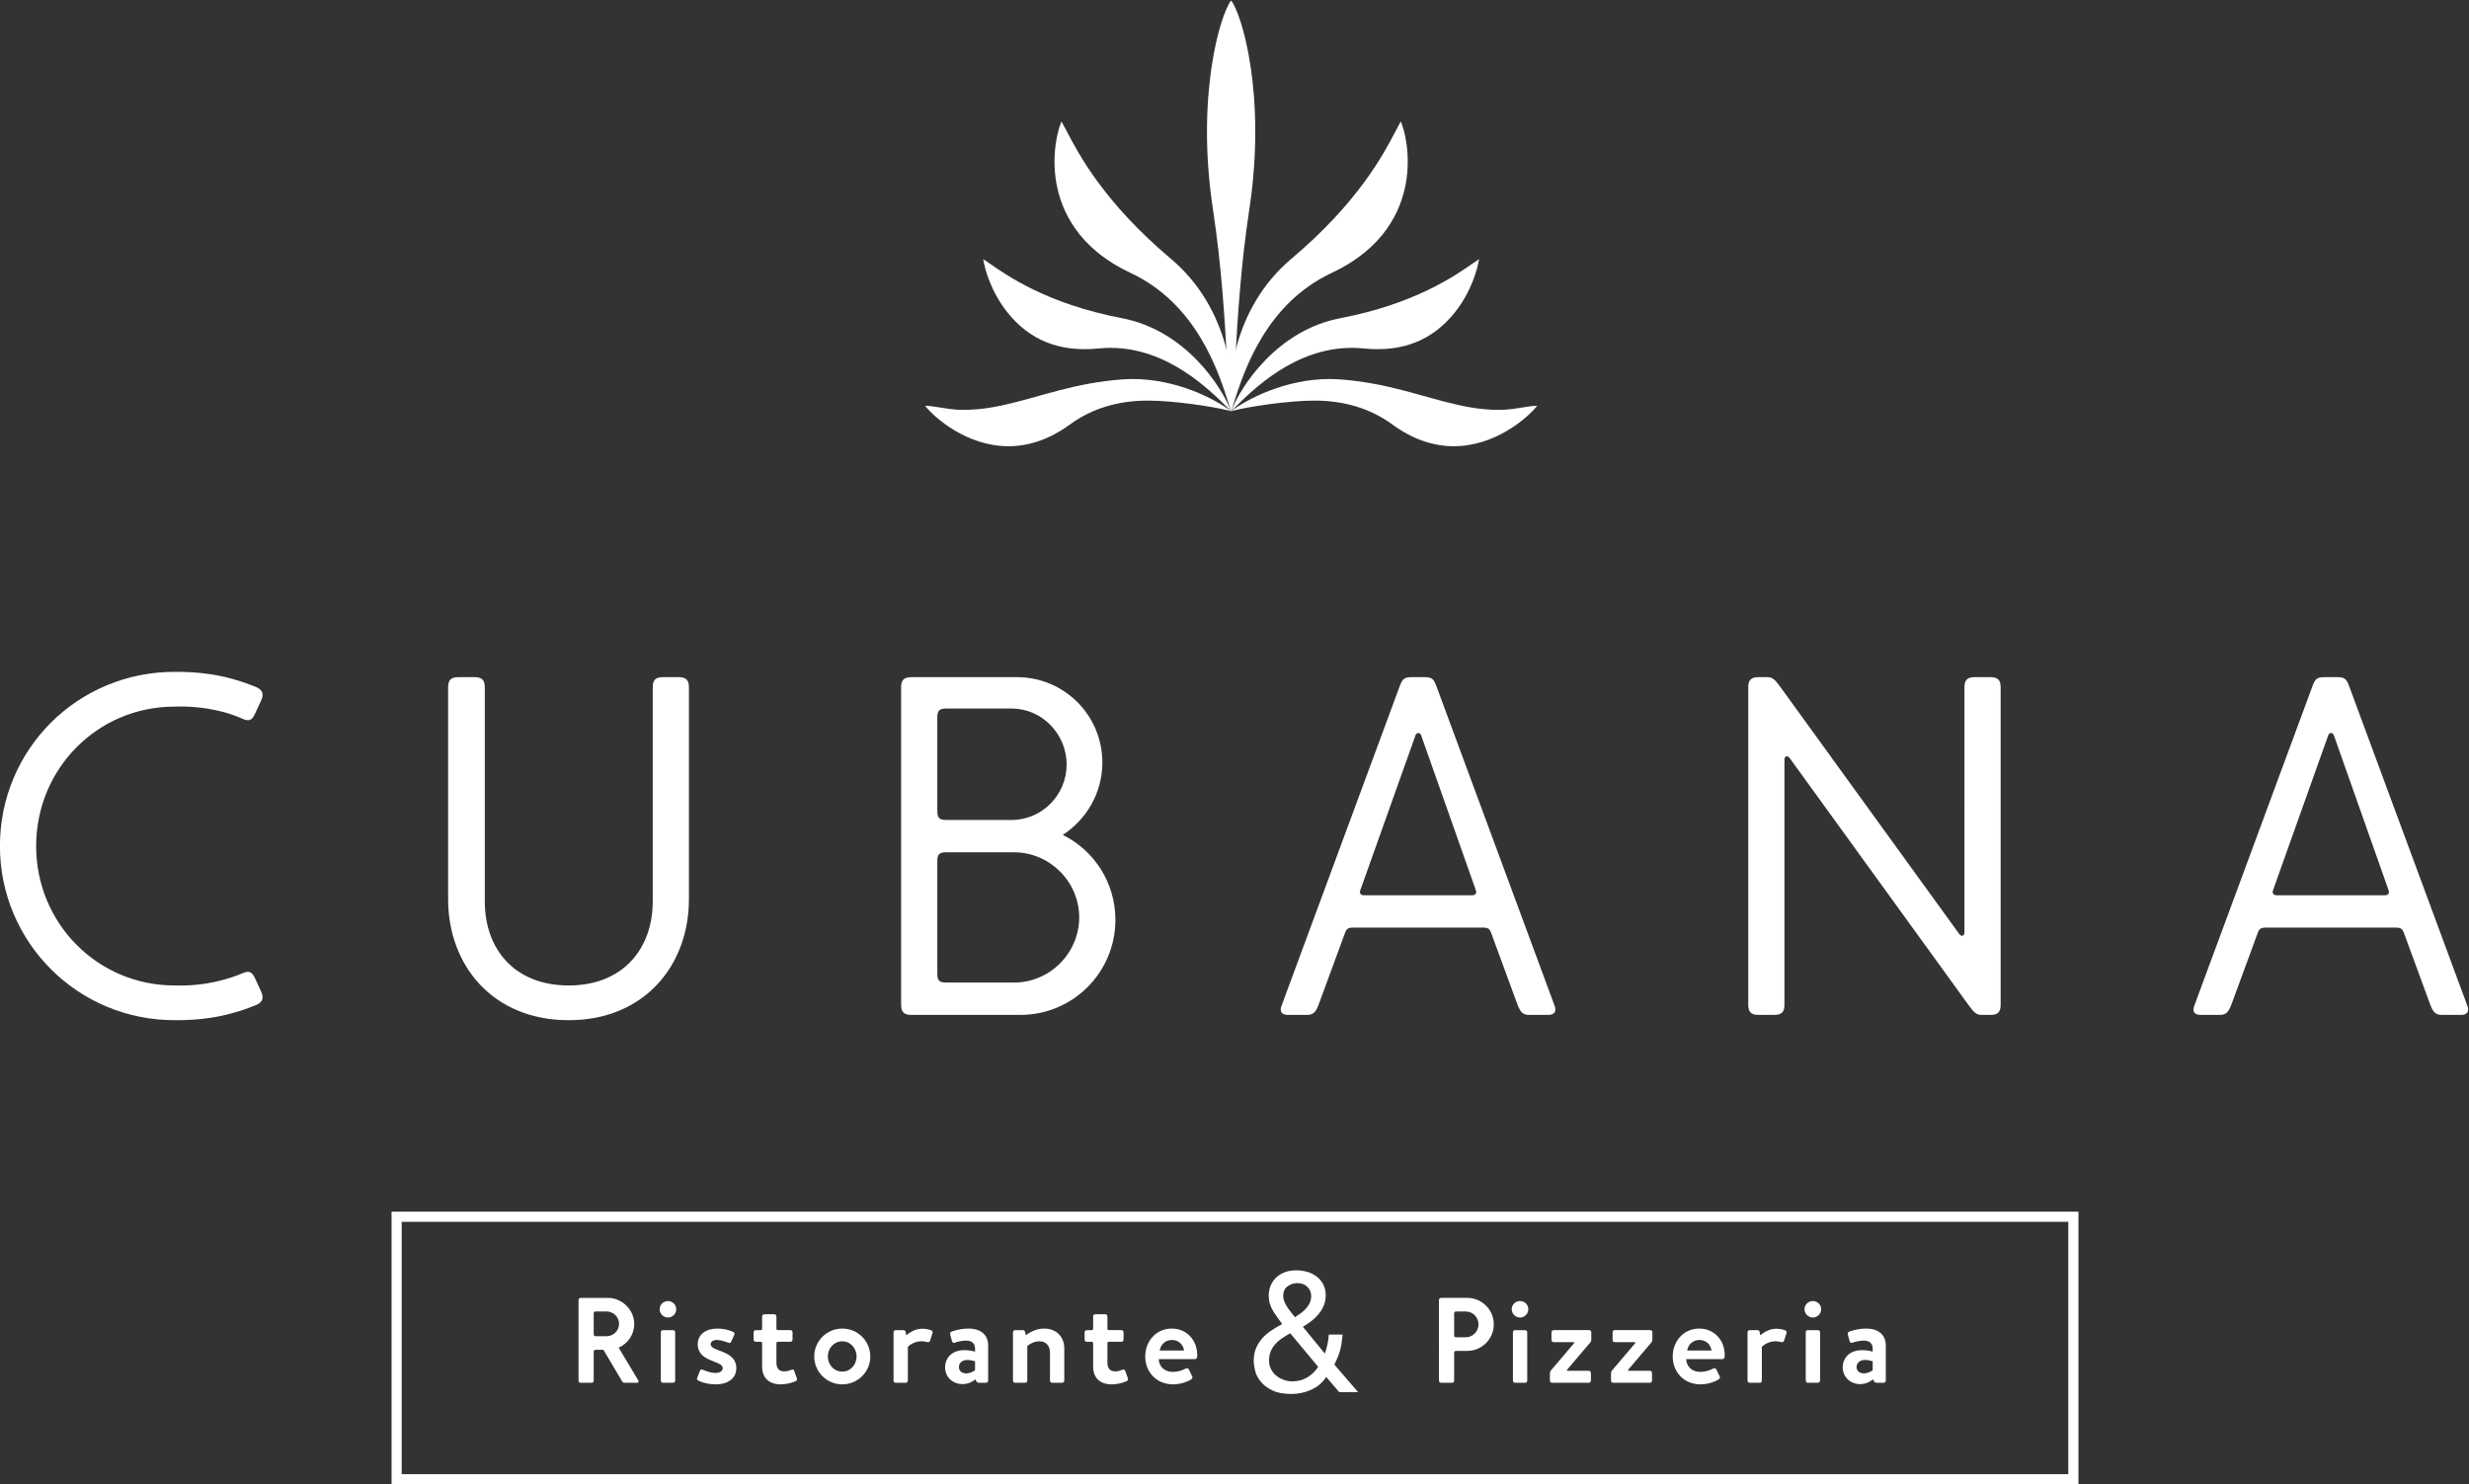 <?xml version="1.0" encoding="UTF-8" standalone="no"?>
<svg
   xmlns:dc="http://purl.org/dc/elements/1.1/"
   xmlns:cc="http://creativecommons.org/ns#"
   xmlns:rdf="http://www.w3.org/1999/02/22-rdf-syntax-ns#"
   xmlns:svg="http://www.w3.org/2000/svg"
   xmlns="http://www.w3.org/2000/svg"
   xmlns:sodipodi="http://sodipodi.sourceforge.net/DTD/sodipodi-0.dtd"
   xmlns:inkscape="http://www.inkscape.org/namespaces/inkscape"
   viewBox="0 0 141.354 85"
   height="85"
   width="141.354"
   xml:space="preserve"
   id="svg2"
   version="1.1"
   sodipodi:docname="logo_white.svg"
   inkscape:version="0.92.3 (2405546, 2018-03-11)"><rect x="0" y="0" width="141.354" height="85" fill="#333333" stroke="none"/><sodipodi:namedview
     pagecolor="#ffffff"
     bordercolor="#666666"
     borderopacity="1"
     objecttolerance="10"
     gridtolerance="10"
     guidetolerance="10"
     inkscape:pageopacity="0"
     inkscape:pageshadow="2"
     inkscape:window-width="1920"
     inkscape:window-height="1056"
     id="namedview73"
     showgrid="false"
     fit-margin-top="0"
     fit-margin-left="0"
     fit-margin-right="0"
     fit-margin-bottom="0"
     inkscape:zoom="4.2176917"
     inkscape:cx="-4.0252061"
     inkscape:cy="18.770043"
     inkscape:window-x="1080"
     inkscape:window-y="627"
     inkscape:window-maximized="1"
     inkscape:current-layer="svg2" /><defs
     id="defs6"><clipPath
       id="clipPath20"
       clipPathUnits="userSpaceOnUse"><path
         id="path18"
         d="M 0,311.811 H 391.181 V 0 H 0 Z"
         inkscape:connector-curvature="0" /></clipPath></defs><g
     id="g949"
     transform="matrix(0.315,0,0,0.315,-1.1492697e-7,1.4301165e-6)"><g
       id="g10"
       transform="matrix(1.333,0,0,-1.333,-38.741,351.745)"><path
         d="M 82.45,61.443 H 312.454 V 98.626 H 82.45 Z m 1.385,35.798 H 311.07 V 62.827 H 83.835 Z"
         style="fill:#ffffff;fill-opacity:1;fill-rule:nonzero;stroke:none"
         id="path12"
         inkscape:connector-curvature="0" /><g
         id="g22"
         transform="translate(64.653,128.686)"><path
           d="m 0,0 c 0.395,-0.854 0.264,-1.445 -0.591,-1.842 -4.606,-1.908 -8.291,-2.103 -11.054,-2.103 -13.359,-0.068 -23.953,10.657 -23.953,23.751 0,13.163 10.594,23.823 23.953,23.756 2.763,0 6.448,-0.199 11.054,-2.105 C 0.264,41.061 0.395,40.47 0,39.613 l -0.856,-1.842 c -0.395,-0.854 -0.855,-0.985 -1.711,-0.591 -1.577,0.722 -4.802,1.778 -9.212,1.642 -10.528,0 -18.883,-8.485 -18.883,-19.016 0,-10.526 8.355,-19.016 18.883,-19.016 4.41,-0.131 7.635,0.988 9.212,1.647 0.856,0.393 1.316,0.262 1.711,-0.592 z"
           style="fill:#ffffff;fill-opacity:1;fill-rule:nonzero;stroke:none"
           id="path24"
           inkscape:connector-curvature="0" /></g><g
         id="g26"
         transform="translate(90.162,170.144)"><path
           d="M 0,0 C 0,0.985 0.395,1.381 1.381,1.381 H 3.62 C 4.606,1.381 5.001,0.985 5.001,0 v -29.217 c 0,-6.382 3.948,-11.45 11.449,-11.45 7.436,0 11.449,5.068 11.449,11.45 V 0 c 0,0.985 0.395,1.381 1.383,1.381 h 2.172 c 0.986,0 1.381,-0.396 1.381,-1.381 v -28.888 c 0,-9.082 -6.118,-16.516 -16.385,-16.516 C 6.121,-45.404 0,-37.97 0,-28.888 Z"
           style="fill:#ffffff;fill-opacity:1;fill-rule:nonzero;stroke:none"
           id="path28"
           inkscape:connector-curvature="0" /></g><g
         id="g30"
         transform="translate(181.144,138.426)"><path
           d="m 0,0 c 0,-7.173 -5.791,-12.963 -12.963,-12.963 h -14.872 c -0.987,0 -1.382,0.393 -1.382,1.382 v 43.299 c 0,0.985 0.395,1.381 1.382,1.381 h 14.412 c 6.448,0 11.645,-5.2 11.645,-11.649 0,-4.144 -2.172,-7.764 -5.396,-9.869 C -2.895,9.475 0,5.065 0,0 m -23.032,13.622 h 8.884 c 4.146,0 7.501,3.421 7.501,7.565 0,4.144 -3.355,7.633 -7.501,7.633 h -8.884 c -0.987,0 -1.249,-0.261 -1.249,-1.314 V 14.873 c 0,-0.988 0.262,-1.251 1.249,-1.251 M -4.936,0.33 c 0,4.869 -4.015,8.882 -8.882,8.882 h -9.214 c -0.987,0 -1.249,-0.261 -1.249,-1.251 V -7.303 c 0,-0.988 0.262,-1.251 1.249,-1.251 h 9.214 c 4.867,0 8.882,4.013 8.882,8.884"
           style="fill:#ffffff;fill-opacity:1;fill-rule:nonzero;stroke:none"
           id="path32"
           inkscape:connector-curvature="0" /></g><g
         id="g34"
         transform="translate(219.879,170.208)"><path
           d="M 0,0 C 0.395,1.118 0.658,1.317 1.711,1.317 H 3.355 C 4.41,1.317 4.671,1.118 5.066,0 l 16.057,-43.427 c 0.394,-0.989 -0.132,-1.318 -0.854,-1.318 h -2.568 c -0.856,0 -1.183,0.329 -1.579,1.318 l -3.553,9.672 c -0.263,0.786 -0.46,0.921 -1.316,0.921 H -6.184 c -0.855,0 -1.054,-0.135 -1.316,-0.921 l -3.554,-9.672 c -0.395,-0.989 -0.725,-1.318 -1.58,-1.318 H -15.2 c -0.723,0 -1.25,0.329 -0.855,1.318 z M -4.869,-28.428 H 9.937 c 0.33,0 0.658,0.199 0.46,0.726 L 2.962,-6.644 c -0.132,0.459 -0.658,0.459 -0.789,0 l -7.502,-21.058 c -0.198,-0.527 0.132,-0.726 0.46,-0.726"
           style="fill:#ffffff;fill-opacity:1;fill-rule:nonzero;stroke:none"
           id="path36"
           inkscape:connector-curvature="0" /></g><g
         id="g38"
         transform="translate(301.847,170.144)"><path
           d="m 0,0 v -43.299 c 0,-0.989 -0.395,-1.382 -1.381,-1.382 h -1.251 c -0.725,0 -1.053,0.393 -1.778,1.382 l -24.345,33.626 c -0.33,0.461 -0.725,0.262 -0.725,-0.199 v -33.427 c 0,-0.989 -0.395,-1.382 -1.381,-1.382 h -2.173 c -0.986,0 -1.381,0.393 -1.381,1.382 V 0 c 0,0.985 0.395,1.381 1.381,1.381 h 1.251 c 0.724,0 1.053,-0.396 1.778,-1.381 l 24.344,-33.627 c 0.33,-0.46 0.725,-0.263 0.725,0.199 V 0 c 0,0.985 0.395,1.381 1.382,1.381 h 2.173 C -0.395,1.381 0,0.985 0,0"
           style="fill:#ffffff;fill-opacity:1;fill-rule:nonzero;stroke:none"
           id="path40"
           inkscape:connector-curvature="0" /></g><g
         id="g42"
         transform="translate(344.328,170.208)"><path
           d="M 0,0 C 0.395,1.118 0.659,1.317 1.711,1.317 H 3.357 C 4.41,1.317 4.671,1.118 5.066,0 l 16.059,-43.427 c 0.392,-0.989 -0.134,-1.318 -0.858,-1.318 h -2.566 c -0.856,0 -1.184,0.329 -1.578,1.318 l -3.554,9.672 c -0.263,0.786 -0.461,0.921 -1.316,0.921 H -6.184 c -0.855,0 -1.054,-0.135 -1.316,-0.921 l -3.554,-9.672 c -0.395,-0.989 -0.725,-1.318 -1.58,-1.318 H -15.2 c -0.723,0 -1.25,0.329 -0.855,1.318 z M -4.869,-28.428 H 9.937 c 0.33,0 0.658,0.199 0.46,0.726 L 2.962,-6.644 c -0.132,0.459 -0.658,0.459 -0.789,0 l -7.502,-21.058 c -0.198,-0.527 0.132,-0.726 0.46,-0.726"
           style="fill:#ffffff;fill-opacity:1;fill-rule:nonzero;stroke:none"
           id="path44"
           inkscape:connector-curvature="0" /></g><g
         id="g46"
         transform="translate(115.935,75.29)"
         style="fill:#ffffff"><path
           d="M 0,0 H -1.654 C -1.871,0 -1.97,0.067 -2.068,0.231 L -4.599,4.5 h -1.008 c -0.25,0 -0.315,-0.067 -0.315,-0.315 V 0.346 C -5.922,0.1 -6.022,0 -6.269,0 h -1.374 c -0.249,0 -0.348,0.1 -0.348,0.346 v 10.887 c 0,0.248 0.099,0.345 0.348,0.345 h 3.705 c 1.804,0 3.54,-1.586 3.54,-3.538 0,-1.456 -0.858,-2.696 -2.118,-3.244 L 0.148,0.33 C 0.264,0.131 0.166,0 0,0 m -5.607,6.352 h 1.438 c 0.925,0 1.704,0.742 1.704,1.688 0,0.944 -0.779,1.686 -1.704,1.686 h -1.438 c -0.25,0 -0.315,-0.066 -0.315,-0.312 V 6.669 c 0,-0.25 0.065,-0.317 0.315,-0.317"
           style="fill:#ffffff;fill-opacity:1;fill-rule:nonzero;stroke:none"
           id="path48"
           inkscape:connector-curvature="0" /></g><g
         id="g50"
         transform="translate(119.004,85.316)"
         style="fill:#ffffff"><path
           d="M 0,0 C 0,0.629 0.513,1.123 1.14,1.123 1.753,1.123 2.265,0.629 2.265,0 2.265,-0.612 1.753,-1.126 1.14,-1.126 0.513,-1.126 0,-0.612 0,0 M 2.118,-3.193 V -9.68 c 0,-0.245 -0.1,-0.346 -0.349,-0.346 H 0.513 c -0.249,0 -0.349,0.101 -0.349,0.346 v 6.487 c 0,0.249 0.1,0.346 0.349,0.346 h 1.256 c 0.249,0 0.349,-0.097 0.349,-0.346"
           style="fill:#ffffff;fill-opacity:1;fill-rule:nonzero;stroke:none"
           id="path52"
           inkscape:connector-curvature="0" /></g><g
         id="g54"
         transform="translate(126.627,75.075)"
         style="fill:#ffffff"><path
           d="m 0,0 c -0.629,0 -1.489,0.1 -2.315,0.497 -0.199,0.081 -0.282,0.215 -0.166,0.46 l 0.347,0.878 c 0.1,0.232 0.215,0.232 0.446,0.135 0.448,-0.182 1.011,-0.397 1.639,-0.414 0.578,0 1.008,0.215 1.025,0.629 0.065,1.105 -3.357,0.775 -3.408,3.239 -0.017,1.442 1.192,2.184 2.698,2.184 0.662,0 1.388,-0.13 2.083,-0.429 C 2.564,7.099 2.647,6.948 2.53,6.715 L 2.151,5.855 C 2.052,5.623 1.936,5.592 1.704,5.69 1.225,5.871 0.728,6.035 0.198,6.053 -0.314,6.053 -0.661,5.838 -0.661,5.492 -0.712,4.416 2.745,4.732 2.83,2.299 2.879,0.844 1.737,0 0,0"
           style="fill:#ffffff;fill-opacity:1;fill-rule:nonzero;stroke:none"
           id="path56"
           inkscape:connector-curvature="0" /></g><g
         id="g58"
         transform="translate(137.573,75.522)"
         style="fill:#ffffff"><path
           d="m 0,0 c -0.629,-0.282 -1.373,-0.446 -2.067,-0.446 -1.82,0 -2.53,1.142 -2.53,2.382 v 3.177 c 0,0.198 -0.051,0.248 -0.249,0.248 h -0.563 c -0.247,0 -0.349,0.098 -0.349,0.346 v 0.895 c 0,0.248 0.102,0.346 0.349,0.346 h 0.563 c 0.198,0 0.249,0.05 0.249,0.248 v 1.573 c 0,0.246 0.098,0.346 0.345,0.346 h 1.257 c 0.248,0 0.348,-0.1 0.348,-0.346 V 7.196 c 0,-0.198 0.051,-0.248 0.249,-0.248 h 1.605 c 0.247,0 0.346,-0.098 0.346,-0.346 V 5.707 c 0,-0.248 -0.099,-0.346 -0.346,-0.346 h -1.605 c -0.198,0 -0.249,-0.05 -0.249,-0.248 V 2.497 c 0,-0.561 0.215,-1.206 1.109,-1.172 0.331,0 0.629,0.097 0.926,0.215 0.233,0.081 0.332,0.03 0.397,-0.169 L 0.132,0.397 C 0.198,0.215 0.167,0.084 0,0"
           style="fill:#ffffff;fill-opacity:1;fill-rule:nonzero;stroke:none"
           id="path60"
           inkscape:connector-curvature="0" /></g><g
         id="g62"
         transform="translate(143.904,82.684)"
         style="fill:#ffffff"><path
           d="m 0,0 c 2.118,0 3.822,-1.704 3.822,-3.804 0,-2.101 -1.704,-3.804 -3.822,-3.804 -2.118,0 -3.822,1.703 -3.822,3.804 C -3.822,-1.704 -2.118,0 0,0 m 0,-5.871 c 1.142,0 1.952,0.974 1.952,2.067 0,1.092 -0.81,2.067 -1.952,2.067 -1.158,0 -1.968,-0.975 -1.968,-2.067 0,-1.093 0.81,-2.067 1.968,-2.067"
           style="fill:#ffffff;fill-opacity:1;fill-rule:nonzero;stroke:none"
           id="path64"
           inkscape:connector-curvature="0" /></g><g
         id="g66"
         transform="translate(156.205,82.056)"
         style="fill:#ffffff"><path
           d="m 0,0 -0.331,-1.026 c -0.083,-0.23 -0.233,-0.23 -0.495,-0.164 -0.564,0.149 -1.11,0.114 -1.639,-0.101 -0.381,-0.147 -0.677,-0.363 -0.892,-0.561 V -6.42 c 0,-0.244 -0.1,-0.346 -0.348,-0.346 h -1.257 c -0.248,0 -0.349,0.102 -0.349,0.346 v 6.487 c 0,0.248 0.101,0.346 0.349,0.346 h 0.959 c 0.248,0 0.348,-0.114 0.363,-0.362 l 0.067,-0.35 c 0.232,0.202 0.678,0.547 1.24,0.746 C -1.489,0.729 -0.744,0.578 -0.28,0.43 -0.048,0.346 0.083,0.248 0,0"
           style="fill:#ffffff;fill-opacity:1;fill-rule:nonzero;stroke:none"
           id="path68"
           inkscape:connector-curvature="0" /></g><g
         id="g70"
         transform="translate(163.794,80.402)"
         style="fill:#ffffff"><path
           d="m 0,0 v -4.766 c 0,-0.245 -0.099,-0.346 -0.349,-0.346 h -0.893 c -0.247,0 -0.346,0.115 -0.444,0.364 l -0.051,0.1 c -0.465,-0.363 -1.043,-0.645 -1.754,-0.645 -1.39,0 -2.382,1.008 -2.382,2.282 0,1.455 1.239,2.893 4.086,2.151 v 0.397 c 0,0.544 -0.248,1.108 -1.224,1.108 -0.546,0 -1.175,-0.164 -1.473,-0.264 C -4.715,0.296 -4.849,0.312 -4.93,0.562 l -0.232,0.86 c -0.066,0.232 -0.015,0.363 0.183,0.447 0.81,0.298 1.653,0.413 2.282,0.413 C -0.812,2.282 0,1.256 0,0 m -2.814,-3.822 c 0.365,0.051 0.712,0.199 1.027,0.414 v 1.223 c -1.587,0.515 -2.2,-0.148 -2.2,-0.775 0,-0.532 0.412,-0.929 1.173,-0.862"
           style="fill:#ffffff;fill-opacity:1;fill-rule:nonzero;stroke:none"
           id="path72"
           inkscape:connector-curvature="0" /></g><g
         id="g74"
         transform="translate(174.176,79.972)"
         style="fill:#ffffff"><path
           d="m 0,0 v -4.336 c 0,-0.245 -0.099,-0.346 -0.349,-0.346 h -1.256 c -0.247,0 -0.346,0.101 -0.346,0.346 v 3.74 c 0,1.042 -0.613,1.571 -1.457,1.571 -0.595,0 -1.175,-0.263 -1.637,-0.629 v -4.682 c 0,-0.245 -0.099,-0.346 -0.348,-0.346 H -6.65 c -0.248,0 -0.348,0.101 -0.348,0.346 v 6.487 c 0,0.249 0.1,0.346 0.348,0.346 h 0.96 c 0.249,0 0.347,-0.115 0.363,-0.363 L -5.26,1.801 c 0.728,0.532 1.605,0.911 2.531,0.911 C -1.256,2.712 0,1.755 0,0"
           style="fill:#ffffff;fill-opacity:1;fill-rule:nonzero;stroke:none"
           id="path76"
           inkscape:connector-curvature="0" /></g><g
         id="g78"
         transform="translate(182.705,75.522)"
         style="fill:#ffffff"><path
           d="m 0,0 c -0.629,-0.282 -1.373,-0.446 -2.067,-0.446 -1.82,0 -2.53,1.142 -2.53,2.382 v 3.177 c 0,0.198 -0.051,0.248 -0.25,0.248 h -0.562 c -0.247,0 -0.349,0.098 -0.349,0.346 v 0.895 c 0,0.248 0.102,0.346 0.349,0.346 h 0.562 c 0.199,0 0.25,0.05 0.25,0.248 v 1.573 c 0,0.246 0.098,0.346 0.345,0.346 h 1.257 c 0.248,0 0.348,-0.1 0.348,-0.346 V 7.196 c 0,-0.198 0.05,-0.248 0.249,-0.248 h 1.605 c 0.247,0 0.346,-0.098 0.346,-0.346 V 5.707 c 0,-0.248 -0.099,-0.346 -0.346,-0.346 h -1.605 c -0.199,0 -0.249,-0.05 -0.249,-0.248 V 2.497 c 0,-0.561 0.215,-1.206 1.109,-1.172 0.331,0 0.629,0.097 0.926,0.215 0.233,0.081 0.332,0.03 0.397,-0.169 L 0.132,0.397 C 0.198,0.215 0.167,0.084 0,0"
           style="fill:#ffffff;fill-opacity:1;fill-rule:nonzero;stroke:none"
           id="path80"
           inkscape:connector-curvature="0" /></g><g
         id="g82"
         transform="translate(192.294,79.242)"
         style="fill:#ffffff"><path
           d="m 0,0 c 0.017,-0.182 0.017,-0.231 0,-0.379 -0.015,-0.249 -0.115,-0.346 -0.363,-0.346 h -4.881 c 0.051,-0.995 0.745,-1.739 1.937,-1.739 0.546,0 1.189,0.149 1.735,0.448 0.215,0.097 0.365,0.033 0.448,-0.135 l 0.43,-0.891 c 0.116,-0.181 0.033,-0.348 -0.15,-0.463 -0.677,-0.414 -1.62,-0.662 -2.432,-0.662 -2.299,0 -3.804,1.703 -3.804,3.804 0,2.1 1.505,3.806 3.607,3.806 2,0 3.408,-1.507 3.473,-3.443 m -5.11,0.447 h 3.323 c -0.116,0.86 -0.793,1.438 -1.653,1.438 -0.861,0 -1.522,-0.578 -1.67,-1.438"
           style="fill:#ffffff;fill-opacity:1;fill-rule:nonzero;stroke:none"
           id="path84"
           inkscape:connector-curvature="0" /></g><g
         id="g86"
         transform="translate(207.853,74.345)"
         style="fill:#ffffff"><path
           d="m 0,0 c -0.86,-0.386 -1.749,-0.581 -2.664,-0.581 -1.117,0 -2.016,0.171 -2.699,0.511 -0.681,0.343 -1.21,0.753 -1.58,1.233 -0.374,0.481 -0.618,0.978 -0.734,1.489 -0.117,0.512 -0.174,0.937 -0.174,1.28 0,0.649 0.105,1.223 0.314,1.721 0.209,0.494 0.488,0.942 0.836,1.338 0.35,0.394 0.76,0.753 1.234,1.069 0.473,0.32 0.973,0.618 1.502,0.896 -0.234,0.327 -0.459,0.637 -0.676,0.932 -0.216,0.293 -0.415,0.592 -0.594,0.894 -0.177,0.302 -0.318,0.622 -0.418,0.955 -0.101,0.332 -0.151,0.709 -0.151,1.125 0,0.451 0.081,0.881 0.244,1.295 0.162,0.411 0.403,0.772 0.72,1.092 0.32,0.317 0.71,0.568 1.177,0.757 0.463,0.184 0.999,0.279 1.605,0.279 0.51,0 1.011,-0.072 1.5,-0.21 0.488,-0.14 0.918,-0.353 1.29,-0.642 0.372,-0.284 0.671,-0.642 0.896,-1.067 0.224,-0.427 0.339,-0.918 0.339,-1.48 0,-0.494 -0.086,-0.958 -0.257,-1.382 C 1.54,11.077 1.306,10.685 1.012,10.329 0.718,9.972 0.383,9.649 0.012,9.363 -0.362,9.076 -0.75,8.816 -1.15,8.585 L 1.849,4.931 C 2.16,5.802 2.337,6.661 2.385,7.516 H 4.269 C 4.221,7.017 4.172,6.595 4.118,6.245 4.063,5.896 3.993,5.576 3.907,5.28 3.823,4.985 3.717,4.696 3.595,4.41 3.47,4.121 3.322,3.791 3.152,3.419 L 6.385,-0.325 H 3.803 L 2.035,1.745 C 1.54,0.969 0.86,0.386 0,0 M -3.977,7.025 C -4.327,6.792 -4.632,6.528 -4.897,6.234 -5.161,5.939 -5.37,5.61 -5.526,5.247 -5.68,4.881 -5.758,4.451 -5.758,3.955 c 0,-0.419 0.09,-0.801 0.267,-1.152 0.179,-0.35 0.416,-0.646 0.711,-0.884 0.293,-0.241 0.631,-0.43 1.011,-0.571 0.38,-0.138 0.771,-0.209 1.175,-0.209 0.759,0 1.438,0.178 2.036,0.534 0.597,0.358 1.095,0.838 1.499,1.443 L -2.873,7.7 C -3.261,7.482 -3.63,7.257 -3.977,7.025 m 2.5,3.374 c 0.264,0.184 0.504,0.393 0.72,0.629 0.218,0.232 0.395,0.491 0.535,0.78 0.139,0.285 0.21,0.607 0.21,0.964 0,0.481 -0.171,0.894 -0.512,1.244 -0.342,0.35 -0.807,0.524 -1.395,0.524 -0.466,0 -0.9,-0.145 -1.303,-0.43 -0.405,-0.289 -0.604,-0.733 -0.604,-1.338 0,-0.25 0.048,-0.498 0.151,-0.746 0.1,-0.249 0.228,-0.491 0.383,-0.732 0.154,-0.24 0.326,-0.478 0.513,-0.711 0.185,-0.231 0.371,-0.463 0.558,-0.695 0.231,0.155 0.481,0.323 0.744,0.511"
           style="fill:#ffffff;fill-opacity:1;fill-rule:nonzero;stroke:none"
           id="path88"
           inkscape:connector-curvature="0" /></g><g
         id="g90"
         transform="translate(232.738,83.262)"
         style="fill:#ffffff"><path
           d="m 0,0 c 0,-2 -1.62,-3.623 -3.621,-3.623 h -1.473 c -0.249,0 -0.314,-0.064 -0.314,-0.312 v -3.691 c 0,-0.245 -0.099,-0.346 -0.349,-0.346 h -1.372 c -0.249,0 -0.347,0.101 -0.347,0.346 V 3.26 c 0,0.249 0.098,0.347 0.347,0.347 h 3.508 C -1.62,3.607 0,1.986 0,0 m -2.084,0 c 0,0.978 -0.794,1.755 -1.77,1.755 h -1.24 c -0.249,0 -0.314,-0.067 -0.314,-0.313 v -2.897 c 0,-0.249 0.065,-0.313 0.314,-0.313 h 1.24 c 0.976,0 1.77,0.776 1.77,1.768"
           style="fill:#ffffff;fill-opacity:1;fill-rule:nonzero;stroke:none"
           id="path92"
           inkscape:connector-curvature="0" /></g><g
         id="g94"
         transform="translate(235.181,85.316)"
         style="fill:#ffffff"><path
           d="M 0,0 C 0,0.629 0.513,1.123 1.142,1.123 1.753,1.123 2.266,0.629 2.266,0 2.266,-0.612 1.753,-1.126 1.142,-1.126 0.513,-1.126 0,-0.612 0,0 M 2.118,-3.193 V -9.68 c 0,-0.245 -0.1,-0.346 -0.349,-0.346 H 0.513 c -0.249,0 -0.349,0.101 -0.349,0.346 v 6.487 c 0,0.249 0.1,0.346 0.349,0.346 h 1.256 c 0.249,0 0.349,-0.097 0.349,-0.346"
           style="fill:#ffffff;fill-opacity:1;fill-rule:nonzero;stroke:none"
           id="path96"
           inkscape:connector-curvature="0" /></g><g
         id="g98"
         transform="translate(240.388,76.497)"
         style="fill:#ffffff"><path
           d="M 0,0 C 0,0.151 0,0.299 0.116,0.447 L 3.291,4.188 C 3.342,4.252 3.309,4.336 3.226,4.336 H 0.564 c -0.25,0 -0.349,0.097 -0.349,0.346 v 0.944 c 0,0.25 0.099,0.347 0.349,0.347 h 4.729 c 0.266,0 0.349,-0.097 0.349,-0.347 v -0.86 c 0,-0.151 0,-0.299 -0.116,-0.448 L 2.349,0.581 C 2.299,0.514 2.333,0.43 2.414,0.43 h 2.831 c 0.247,0 0.346,-0.097 0.346,-0.346 V -0.86 c 0,-0.245 -0.099,-0.347 -0.346,-0.347 H 0.347 C 0.083,-1.207 0,-1.105 0,-0.86 Z"
           style="fill:#ffffff;fill-opacity:1;fill-rule:nonzero;stroke:none"
           id="path100"
           inkscape:connector-curvature="0" /></g><g
         id="g102"
         transform="translate(248.72,76.497)"
         style="fill:#ffffff"><path
           d="M 0,0 C 0,0.151 0,0.299 0.116,0.447 L 3.291,4.188 C 3.342,4.252 3.309,4.336 3.226,4.336 H 0.564 c -0.25,0 -0.349,0.097 -0.349,0.346 v 0.944 c 0,0.25 0.099,0.347 0.349,0.347 h 4.729 c 0.266,0 0.349,-0.097 0.349,-0.347 v -0.86 c 0,-0.151 0,-0.299 -0.117,-0.448 L 2.349,0.581 C 2.299,0.514 2.333,0.43 2.414,0.43 h 2.831 c 0.247,0 0.346,-0.097 0.346,-0.346 V -0.86 c 0,-0.245 -0.099,-0.347 -0.346,-0.347 H 0.347 C 0.083,-1.207 0,-1.105 0,-0.86 Z"
           style="fill:#ffffff;fill-opacity:1;fill-rule:nonzero;stroke:none"
           id="path104"
           inkscape:connector-curvature="0" /></g><g
         id="g106"
         transform="translate(264.214,79.242)"
         style="fill:#ffffff"><path
           d="m 0,0 c 0.017,-0.182 0.017,-0.231 0,-0.379 -0.015,-0.249 -0.115,-0.346 -0.363,-0.346 h -4.881 c 0.051,-0.995 0.745,-1.739 1.937,-1.739 0.546,0 1.189,0.149 1.735,0.448 0.215,0.097 0.365,0.033 0.448,-0.135 l 0.43,-0.891 c 0.116,-0.181 0.033,-0.348 -0.15,-0.463 -0.677,-0.414 -1.62,-0.662 -2.432,-0.662 -2.299,0 -3.804,1.703 -3.804,3.804 0,2.1 1.505,3.806 3.607,3.806 2,0 3.408,-1.507 3.473,-3.443 m -5.11,0.447 h 3.323 c -0.116,0.86 -0.793,1.438 -1.653,1.438 -0.861,0 -1.522,-0.578 -1.67,-1.438"
           style="fill:#ffffff;fill-opacity:1;fill-rule:nonzero;stroke:none"
           id="path108"
           inkscape:connector-curvature="0" /></g><g
         id="g110"
         transform="translate(272.645,82.056)"
         style="fill:#ffffff"><path
           d="m 0,0 -0.331,-1.026 c -0.083,-0.23 -0.233,-0.23 -0.496,-0.164 -0.563,0.149 -1.109,0.114 -1.638,-0.101 -0.381,-0.147 -0.678,-0.363 -0.893,-0.561 V -6.42 c 0,-0.244 -0.099,-0.346 -0.347,-0.346 h -1.257 c -0.25,0 -0.349,0.102 -0.349,0.346 v 6.487 c 0,0.248 0.099,0.346 0.349,0.346 h 0.959 c 0.248,0 0.348,-0.114 0.363,-0.362 l 0.067,-0.35 c 0.232,0.202 0.677,0.547 1.24,0.746 C -1.489,0.729 -0.745,0.578 -0.28,0.43 -0.049,0.346 0.083,0.248 0,0"
           style="fill:#ffffff;fill-opacity:1;fill-rule:nonzero;stroke:none"
           id="path112"
           inkscape:connector-curvature="0" /></g><g
         id="g114"
         transform="translate(275.105,85.316)"
         style="fill:#ffffff"><path
           d="M 0,0 C 0,0.629 0.513,1.123 1.142,1.123 1.753,1.123 2.265,0.629 2.265,0 2.265,-0.612 1.753,-1.126 1.142,-1.126 0.513,-1.126 0,-0.612 0,0 M 2.118,-3.193 V -9.68 c 0,-0.245 -0.1,-0.346 -0.349,-0.346 H 0.513 c -0.249,0 -0.349,0.101 -0.349,0.346 v 6.487 c 0,0.249 0.1,0.346 0.349,0.346 h 1.256 c 0.249,0 0.349,-0.097 0.349,-0.346"
           style="fill:#ffffff;fill-opacity:1;fill-rule:nonzero;stroke:none"
           id="path116"
           inkscape:connector-curvature="0" /></g><g
         id="g118"
         transform="translate(286.186,80.402)"
         style="fill:#ffffff"><path
           d="m 0,0 v -4.766 c 0,-0.245 -0.099,-0.346 -0.347,-0.346 h -0.895 c -0.247,0 -0.346,0.115 -0.446,0.364 l -0.049,0.1 c -0.465,-0.363 -1.043,-0.645 -1.754,-0.645 -1.39,0 -2.382,1.008 -2.382,2.282 0,1.455 1.239,2.893 4.086,2.151 v 0.397 c 0,0.544 -0.248,1.108 -1.224,1.108 -0.546,0 -1.175,-0.164 -1.473,-0.264 C -4.715,0.296 -4.849,0.312 -4.93,0.562 l -0.232,0.86 c -0.066,0.232 -0.016,0.363 0.183,0.447 0.81,0.298 1.654,0.413 2.282,0.413 C -0.812,2.282 0,1.256 0,0 m -2.814,-3.822 c 0.365,0.051 0.714,0.199 1.027,0.414 v 1.223 c -1.587,0.515 -2.2,-0.148 -2.2,-0.775 0,-0.532 0.412,-0.929 1.173,-0.862"
           style="fill:#ffffff;fill-opacity:1;fill-rule:nonzero;stroke:none"
           id="path120"
           inkscape:connector-curvature="0" /></g><g
         id="g122"
         transform="translate(182.072,220.472)"><path
           d="m 0,0 c -10.166,1.948 -15.596,5.736 -18.206,7.556 -0.247,0.173 -0.509,0.355 -0.743,0.51 0.208,-1.397 1.08,-4.471 3.27,-7.232 3.008,-3.793 7.089,-5.497 12.438,-4.955 0.558,0.055 1.104,0.081 1.642,0.081 7.783,0 13.471,-5.666 16.204,-8.391 0.082,-0.081 0.165,-0.163 0.247,-0.245 C 13.523,-9.263 8.611,-1.666 0,0"
           style="fill:#ffffff;fill-opacity:1;fill-rule:nonzero;stroke:none"
           id="path124"
           inkscape:connector-curvature="0" /></g><g
         id="g126"
         transform="translate(211.777,220.472)"><path
           d="m 0,0 c 10.166,1.948 15.596,5.736 18.206,7.556 0.247,0.173 0.509,0.355 0.743,0.51 C 18.741,6.669 17.869,3.595 15.679,0.834 12.671,-2.959 8.59,-4.663 3.241,-4.121 2.683,-4.066 2.137,-4.04 1.599,-4.04 c -7.783,0 -13.471,-5.666 -16.204,-8.391 -0.082,-0.081 -0.165,-0.163 -0.247,-0.245 C -13.523,-9.263 -8.611,-1.666 0,0"
           style="fill:#ffffff;fill-opacity:1;fill-rule:nonzero;stroke:none"
           id="path128"
           inkscape:connector-curvature="0" /></g><g
         id="g130"
         transform="translate(160.479,207.977)"><path
           d="m 0,0 c -1.654,0 -2.549,0.235 -4.345,0.49 -0.354,0.05 -0.669,0.053 -0.938,0.068 1.286,-1.647 5.72,-5.517 11.363,-5.517 2.876,0 5.7,0.999 8.393,2.97 2.953,2.16 6.522,3.254 10.61,3.254 3.59,0 8.962,-0.826 11.096,-1.374 0.09,-0.023 0.178,-0.049 0.267,-0.072 -2.17,1.65 -7.408,4.389 -13.422,4.389 -2.075,0 -5.15,-0.411 -7.845,-1.017 C 9.523,1.919 4.994,0 0,0"
           style="fill:#ffffff;fill-opacity:1;fill-rule:nonzero;stroke:none"
           id="path132"
           inkscape:connector-curvature="0" /></g><g
         id="g134"
         transform="translate(233.369,207.977)"><path
           d="m 0,0 c 1.654,0 2.549,0.235 4.345,0.49 0.354,0.05 0.669,0.053 0.938,0.068 -1.286,-1.647 -5.72,-5.517 -11.363,-5.517 -2.876,0 -5.7,0.999 -8.393,2.97 -2.953,2.16 -6.522,3.254 -10.61,3.254 -3.59,0 -8.962,-0.826 -11.096,-1.374 -0.09,-0.023 -0.178,-0.049 -0.267,-0.072 2.17,1.65 7.408,4.389 13.422,4.389 2.075,0 5.15,-0.411 7.845,-1.017 C -9.523,1.919 -4.994,0 0,0"
           style="fill:#ffffff;fill-opacity:1;fill-rule:nonzero;stroke:none"
           id="path136"
           inkscape:connector-curvature="0" /></g><g
         id="g138"
         transform="translate(205.12,228.565)"><path
           d="m 0,0 c 9.189,7.748 12.624,14.348 14.276,17.521 0.229,0.44 0.465,0.89 0.655,1.221 0.542,-1.224 1.383,-4.546 0.693,-8.44 C 14.964,6.584 12.682,1.451 5.549,-1.891 -3.525,-6.137 -6.465,-15.361 -7.879,-19.794 -7.982,-20.118 -8.089,-20.456 -8.194,-20.769 -8.791,-17.255 -8.123,-6.853 0,0"
           style="fill:#ffffff;fill-opacity:1;fill-rule:nonzero;stroke:none"
           id="path140"
           inkscape:connector-curvature="0" /></g><g
         id="g142"
         transform="translate(188.728,228.565)"><path
           d="m 0,0 c -9.189,7.748 -12.624,14.348 -14.276,17.521 -0.229,0.44 -0.465,0.89 -0.655,1.221 -0.542,-1.224 -1.383,-4.546 -0.693,-8.44 0.66,-3.718 2.942,-8.851 10.075,-12.193 9.074,-4.246 12.014,-13.47 13.428,-17.903 0.103,-0.324 0.21,-0.662 0.315,-0.975 C 8.791,-17.255 8.123,-6.853 0,0"
           style="fill:#ffffff;fill-opacity:1;fill-rule:nonzero;stroke:none"
           id="path144"
           inkscape:connector-curvature="0" /></g><g
         id="g146"
         transform="translate(196.924,263.809)"><path
           d="m 0,0 c -1.412,-1.742 -4.857,-12.842 -2.476,-28.506 1.174,-7.717 1.591,-14.897 1.894,-20.139 0.163,-2.795 0.33,-5.636 0.582,-7.368 0.252,1.732 0.419,4.573 0.582,7.368 0.303,5.242 0.72,12.422 1.894,20.139 C 4.857,-12.842 1.412,-1.742 0,0"
           style="fill:#ffffff;fill-opacity:1;fill-rule:nonzero;stroke:none"
           id="path148"
           inkscape:connector-curvature="0" /></g></g></g></svg>